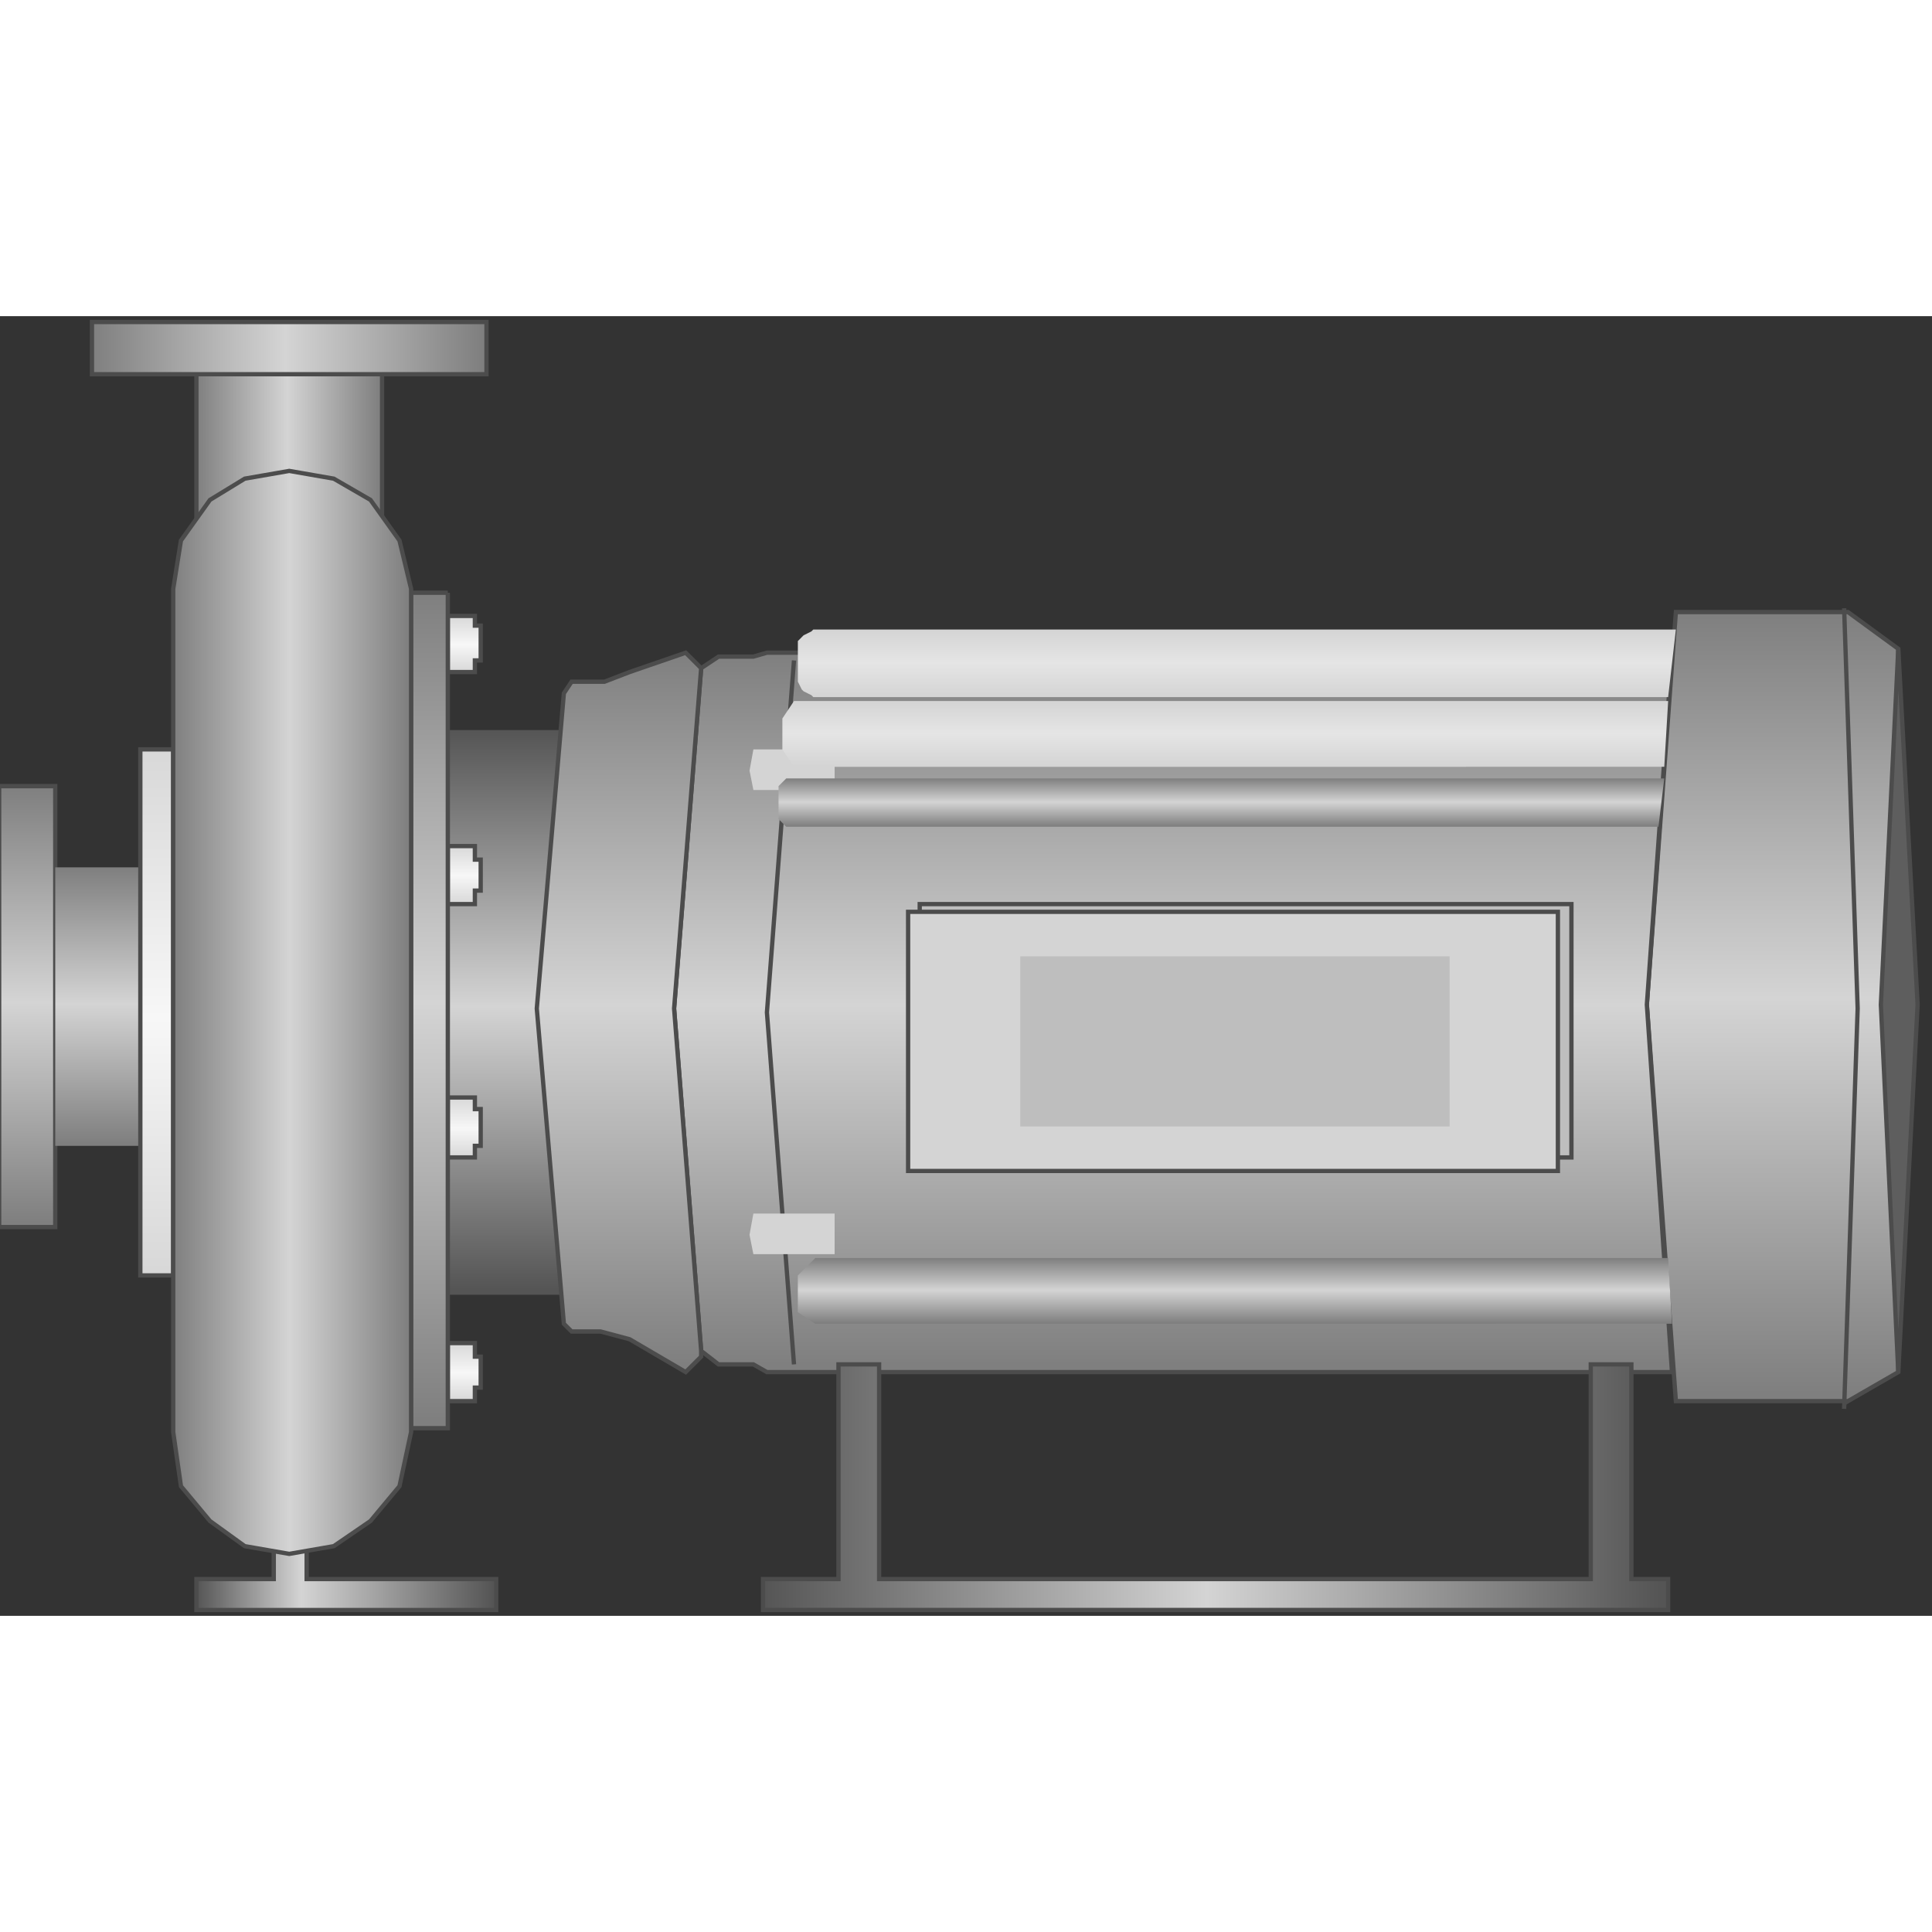 <svg version="1.1" xmlns="http://www.w3.org/2000/svg" xmlns:xlink="http://www.w3.org/1999/xlink" width="64px" height="64px" viewBox="0 0 112.5 75.68" enable-background="new 0 0 112.5 75.68" xml:space="preserve">
<rect x="0" y="0" width="112.5" height="75.68" fill="#333333" stroke="none"/>
<g id="Group_DownStream_Pipe_Flange" transform="matrix(-1,-3.019916E-07,-3.019916E-07,1,112,0)">
	
		<linearGradient id="SVGID_1_" gradientUnits="userSpaceOnUse" x1="110.416" y1="22.637" x2="110.416" y2="48.313" gradientTransform="matrix(1 0 0 -1 0 75.68)">
		<stop offset="0.01" style="stop-color:#7F7F7F" />
		<stop offset="0.51" style="stop-color:#D4D4D4" />
		<stop offset="1" style="stop-color:#7F7F7F" />
	</linearGradient>
	<path fill="url(#SVGID_1_)" stroke="#4C4C4C" stroke-width="0.25" d="M112.049,53.043h-3.266V27.367h3.266V53.043" />
	
		<linearGradient id="SVGID_2_" gradientUnits="userSpaceOnUse" x1="106.306" y1="27.368" x2="106.306" y2="43.585" gradientTransform="matrix(1 0 0 -1 0 75.68)">
		<stop offset="0.01" style="stop-color:#7F7F7F" />
		<stop offset="0.51" style="stop-color:#D4D4D4" />
		<stop offset="1" style="stop-color:#7F7F7F" />
	</linearGradient>
	<path fill="url(#SVGID_2_)" d="M103.828,32.096v16.216h4.955V32.096H103.828" />
	
		<linearGradient id="SVGID_3_" gradientUnits="userSpaceOnUse" x1="82.432" y1="18.697" x2="82.432" y2="51.58" gradientTransform="matrix(1 0 0 -1 0 75.68)">
		<stop offset="0.01" style="stop-color:#555555" />
		<stop offset="0.51" style="stop-color:#D4D4D4" />
		<stop offset="1" style="stop-color:#555555" />
	</linearGradient>
	<path fill="url(#SVGID_3_)" d="M78.941,24.101h6.981v32.883h-6.981V24.101z" />
</g>
<g id="Group_Pump_Suction_Body" transform="matrix(-1,-3.019916E-07,-3.019916E-07,1,112,0)">
	
		<linearGradient id="SVGID_4_" gradientUnits="userSpaceOnUse" x1="8.784" y1="12.503" x2="8.784" y2="58.45" gradientTransform="matrix(1 0 0 -1 0 75.68)">
		<stop offset="0.01" style="stop-color:#7F7F7F" />
		<stop offset="0.51" style="stop-color:#D4D4D4" />
		<stop offset="1" style="stop-color:#7F7F7F" />
	</linearGradient>
	<path fill="url(#SVGID_4_)" stroke="#4C4C4C" stroke-width="0.25" d="M4.392,63.177l-2.928-1.689V19.371l2.928-2.141h10.022   l1.689,22.86l-1.689,23.086H4.392z" />
	
		<linearGradient id="SVGID_5_" gradientUnits="userSpaceOnUse" x1="43.694" y1="14.193" x2="43.694" y2="56.085" gradientTransform="matrix(1 0 0 -1 0 75.68)">
		<stop offset="0.01" style="stop-color:#7F7F7F" />
		<stop offset="0.51" style="stop-color:#D4D4D4" />
		<stop offset="1" style="stop-color:#7F7F7F" />
	</linearGradient>
	<path fill="url(#SVGID_5_)" stroke="#4C4C4C" stroke-width="0.25" d="M14.64,19.596l1.464,20.495L14.64,61.488h52.702l0.789-0.449   h2.027l1.014-0.788l1.576-19.934l-1.576-19.819l-1.014-0.675h-2.027l-0.789-0.227H14.64z" />
	
		<linearGradient id="SVGID_6_" gradientUnits="userSpaceOnUse" x1="75.957" y1="14.194" x2="75.957" y2="56.084" gradientTransform="matrix(1 0 0 -1 0 75.68)">
		<stop offset="0.01" style="stop-color:#7F7F7F" />
		<stop offset="0.51" style="stop-color:#D4D4D4" />
		<stop offset="1" style="stop-color:#7F7F7F" />
	</linearGradient>
	<path fill="url(#SVGID_6_)" stroke="#4C4C4C" stroke-width="0.25" d="M71.172,60.588V60.25l1.576-19.934l-1.576-19.819l0.9-0.9   l3.266,1.126l1.464,0.563h1.915l0.449,0.676l1.577,18.354l-1.577,18.355l-0.449,0.451h-1.689l-1.688,0.45l-3.267,1.913   L71.172,60.588z" />
	
		<linearGradient id="SVGID_7_" gradientUnits="userSpaceOnUse" x1="39.978" y1="53.494" x2="39.978" y2="57.435" gradientTransform="matrix(1 0 0 -1 0 75.68)">
		<stop offset="0.01" style="stop-color:#D4D4D4" />
		<stop offset="0.51" style="stop-color:#E5E5E5" />
		<stop offset="1" style="stop-color:#D4D4D4" />
	</linearGradient>
	<path fill="url(#SVGID_7_)" d="M14.865,22.186l-0.45-3.94h49.887h0.112h0.227l0.111,0.111l0.227,0.113l0.226,0.112l0.112,0.111   l0.111,0.113l0.113,0.112v2.365l-0.113,0.225l-0.111,0.226l-0.112,0.112l-0.226,0.113l-0.227,0.112l-0.111,0.111h-0.227h-0.112   H14.865V22.186z" />
	
		<linearGradient id="SVGID_8_" gradientUnits="userSpaceOnUse" x1="40.091" y1="17.006" x2="40.091" y2="20.835" gradientTransform="matrix(1 0 0 -1 0 75.68)">
		<stop offset="0.01" style="stop-color:#7F7F7F" />
		<stop offset="0.51" style="stop-color:#D4D4D4" />
		<stop offset="1" style="stop-color:#7F7F7F" />
	</linearGradient>
	<path fill="url(#SVGID_8_)" d="M14.64,58.673l0.225-3.828h49.662l1.015,1.013v2.141l-1.015,0.676L14.64,58.673L14.64,58.673z" />
	<path fill="#5E5E5E" stroke="#4C4C4C" stroke-width="0.25" d="M1.464,19.371l1.014,20.721L1.464,61.488L0.338,40.092L1.464,19.371z   " />
	<path fill="none" stroke="#4C4C4C" stroke-width="0.25" d="M65.766,20.047l1.576,20.496l-1.576,20.495" />
	<path fill="#D4D4D4" d="M67.566,25.227h0.563l0.226,1.238l-0.226,1.126H63.4v-2.364H67.566z" />
	
		<linearGradient id="SVGID_9_" gradientUnits="userSpaceOnUse" x1="40.652" y1="49.439" x2="40.652" y2="53.268" gradientTransform="matrix(1 0 0 -1 0 75.68)">
		<stop offset="0.01" style="stop-color:#D4D4D4" />
		<stop offset="0.51" style="stop-color:#E5E5E5" />
		<stop offset="1" style="stop-color:#D4D4D4" />
	</linearGradient>
	<path fill="url(#SVGID_9_)" d="M15.09,26.24l-0.226-3.828h50.902l0.676,1.014v1.802l-0.676,1.014L15.09,26.24L15.09,26.24z" />
	<path fill="#D4D4D4" d="M68.131,52.254l0.225,1.239l-0.225,1.126H63.4v-2.365H68.131z" />
	
		<linearGradient id="SVGID_10_" gradientUnits="userSpaceOnUse" x1="40.878" y1="45.95" x2="40.878" y2="48.764" gradientTransform="matrix(1 0 0 -1 0 75.68)">
		<stop offset="0.01" style="stop-color:#7F7F7F" />
		<stop offset="0.51" style="stop-color:#D4D4D4" />
		<stop offset="1" style="stop-color:#7F7F7F" />
	</linearGradient>
	<path fill="url(#SVGID_10_)" d="M15.428,29.731l-0.337-2.814h51.126l0.449,0.451v1.914l-0.449,0.449H15.428z" />
	<path fill="none" stroke="#4C4C4C" stroke-width="0.25" d="M4.617,17.007l-0.788,23.31l0.789,23.312" />
</g>
<g id="Group_Board_Indicator" transform="matrix(-1,-3.019916E-07,-3.019916E-07,1,112,0)">
	<path fill="#BEBEBE" stroke="#4C4C4C" stroke-width="0.25" d="M20.496,34.236h37.949v14.752H20.496V34.236z" />
	<path fill="#D4D4D4" stroke="#4C4C4C" stroke-width="0.25" d="M21.284,34.686h37.837v15.09H21.284V34.686z" />
	<path fill="#BEBEBE" d="M27.59,37.276h25v9.91h-25V37.276z" />
</g>
<g id="Group_Pump_Support" transform="matrix(-1,-3.019916E-07,-3.019916E-07,1,112,0)">
	
		<linearGradient id="SVGID_11_" gradientUnits="userSpaceOnUse" x1="83.107" y1="2.705" x2="100.562" y2="2.705" gradientTransform="matrix(1 0 0 -1 0 75.68)">
		<stop offset="0.01" style="stop-color:#555555" />
		<stop offset="0.65" style="stop-color:#D4D4D4" />
		<stop offset="1" style="stop-color:#555555" />
	</linearGradient>
	<path fill="url(#SVGID_11_)" stroke="#4C4C4C" stroke-width="0.25" d="M94.145,70.61h1.914v2.929h4.504v1.802H83.107v-1.802h11.037   V70.61L94.145,70.61z" />
	
		<linearGradient id="SVGID_12_" gradientUnits="userSpaceOnUse" x1="14.865" y1="7.491" x2="67.568" y2="7.491" gradientTransform="matrix(1 0 0 -1 0 75.68)">
		<stop offset="0.01" style="stop-color:#555555" />
		<stop offset="0.51" style="stop-color:#D4D4D4" />
		<stop offset="1" style="stop-color:#555555" />
	</linearGradient>
	<path fill="url(#SVGID_12_)" stroke="#4C4C4C" stroke-width="0.25" d="M60.811,61.038h2.365v12.5h4.393v1.802H14.865v-1.802h2.14   v-12.5h2.365v12.5h41.44V61.038z" />
</g>
<g id="Group_Upstream_Pipe_Flange" transform="matrix(-1,-3.019916E-07,-3.019916E-07,1,112,0)">
	
		<linearGradient id="SVGID_13_" gradientUnits="userSpaceOnUse" x1="89.752" y1="67.964" x2="100.562" y2="67.964" gradientTransform="matrix(1 0 0 -1 0 75.68)">
		<stop offset="0.01" style="stop-color:#7F7F7F" />
		<stop offset="0.51" style="stop-color:#D4D4D4" />
		<stop offset="1" style="stop-color:#7F7F7F" />
	</linearGradient>
	<path fill="url(#SVGID_13_)" stroke="#4C4C4C" stroke-width="0.25" d="M100.563,12.052H89.752V3.38h10.811V12.052z" />
	
		<linearGradient id="SVGID_14_" gradientUnits="userSpaceOnUse" x1="83.672" y1="73.821" x2="106.644" y2="73.821" gradientTransform="matrix(1 0 0 -1 0 75.68)">
		<stop offset="0.01" style="stop-color:#7F7F7F" />
		<stop offset="0.51" style="stop-color:#D4D4D4" />
		<stop offset="1" style="stop-color:#7F7F7F" />
	</linearGradient>
	<path fill="url(#SVGID_14_)" stroke="#4C4C4C" stroke-width="0.25" d="M106.645,0.34v3.04H83.672V0.34H106.645z" />
</g>
<g id="Group_Flip_Ring" transform="matrix(-1,-3.019916E-07,-3.019916E-07,1,112,0)">
	
		<linearGradient id="SVGID_15_" gradientUnits="userSpaceOnUse" x1="84.967" y1="54.957" x2="84.967" y2="58.223" gradientTransform="matrix(1 0 0 -1 0 75.68)">
		<stop offset="0.01" style="stop-color:#D8D8D8" />
		<stop offset="0.49" style="stop-color:#F7F7F7" />
		<stop offset="1" style="stop-color:#D8D8D8" />
	</linearGradient>
	<path fill="url(#SVGID_15_)" stroke="#4C4C4C" stroke-width="0.25" d="M84.348,17.457h1.576v3.266h-1.576v-0.676h-0.339V18.02   h0.339V17.457z" />
	
		<linearGradient id="SVGID_16_" gradientUnits="userSpaceOnUse" x1="84.967" y1="12.502" x2="84.967" y2="15.881" gradientTransform="matrix(1 0 0 -1 0 75.68)">
		<stop offset="0.01" style="stop-color:#D8D8D8" />
		<stop offset="0.49" style="stop-color:#F7F7F7" />
		<stop offset="1" style="stop-color:#D8D8D8" />
	</linearGradient>
	<path fill="url(#SVGID_16_)" stroke="#4C4C4C" stroke-width="0.25" d="M84.348,59.799h1.576v3.379h-1.576V62.39h-0.339v-1.802   h0.339V59.799z" />
	
		<linearGradient id="SVGID_17_" gradientUnits="userSpaceOnUse" x1="84.967" y1="26.693" x2="84.967" y2="30.183" gradientTransform="matrix(1 0 0 -1 0 75.68)">
		<stop offset="0.01" style="stop-color:#D8D8D8" />
		<stop offset="0.49" style="stop-color:#F7F7F7" />
		<stop offset="1" style="stop-color:#D8D8D8" />
	</linearGradient>
	<path fill="url(#SVGID_17_)" stroke="#4C4C4C" stroke-width="0.25" d="M84.348,45.497h1.576v3.49h-1.576v-0.676h-0.339v-2.14h0.339   V45.497z" />
	
		<linearGradient id="SVGID_18_" gradientUnits="userSpaceOnUse" x1="84.967" y1="41.445" x2="84.967" y2="44.824" gradientTransform="matrix(1 0 0 -1 0 75.68)">
		<stop offset="0.01" style="stop-color:#D8D8D8" />
		<stop offset="0.49" style="stop-color:#F7F7F7" />
		<stop offset="1" style="stop-color:#D8D8D8" />
	</linearGradient>
	<path fill="url(#SVGID_18_)" stroke="#4C4C4C" stroke-width="0.25" d="M84.348,30.857h1.576v3.379h-1.576v-0.787h-0.339v-1.803   h0.339V30.857z" />
	
		<linearGradient id="SVGID_19_" gradientUnits="userSpaceOnUse" x1="86.993" y1="10.927" x2="86.993" y2="59.576" gradientTransform="matrix(1 0 0 -1 0 75.68)">
		<stop offset="0.01" style="stop-color:#7F7F7F" />
		<stop offset="0.51" style="stop-color:#D4D4D4" />
		<stop offset="1" style="stop-color:#7F7F7F" />
	</linearGradient>
	<path fill="url(#SVGID_19_)" stroke="#4C4C4C" stroke-width="0.25" d="M85.924,16.105h2.139v48.648h-2.139V16.105" />
	
		<linearGradient id="SVGID_20_" gradientUnits="userSpaceOnUse" x1="102.871" y1="19.823" x2="102.871" y2="50.454" gradientTransform="matrix(1 0 0 -1 0 75.68)">
		<stop offset="0.01" style="stop-color:#D8D8D8" />
		<stop offset="0.49" style="stop-color:#F7F7F7" />
		<stop offset="1" style="stop-color:#D8D8D8" />
	</linearGradient>
	<path fill="url(#SVGID_20_)" stroke="#4C4C4C" stroke-width="0.25" d="M101.914,25.227h1.914v30.63h-1.914V25.227" />
</g>
<g id="Group_MakeUp_Tank" transform="matrix(-1,-3.019916E-07,-3.019916E-07,1,112,0)">
	
		<linearGradient id="SVGID_21_" gradientUnits="userSpaceOnUse" x1="88.062" y1="35.138" x2="101.914" y2="35.138" gradientTransform="matrix(1 0 0 -1 0 75.68)">
		<stop offset="0.01" style="stop-color:#7F7F7F" />
		<stop offset="0.51" style="stop-color:#D4D4D4" />
		<stop offset="1" style="stop-color:#7F7F7F" />
	</linearGradient>
	<path fill="url(#SVGID_21_)" stroke="#4C4C4C" stroke-width="0.25" d="M101.914,64.979v-49.1l-0.45-2.814L99.775,10.7l-2.027-1.238   l-2.59-0.451l-2.592,0.451l-2.14,1.238l-1.688,2.364l-0.676,2.814v49.1l0.676,3.153l1.688,2.026l2.14,1.465l2.592,0.45l2.59-0.45   l2.027-1.465l1.688-2.026L101.914,64.979z" />
</g>
</svg>